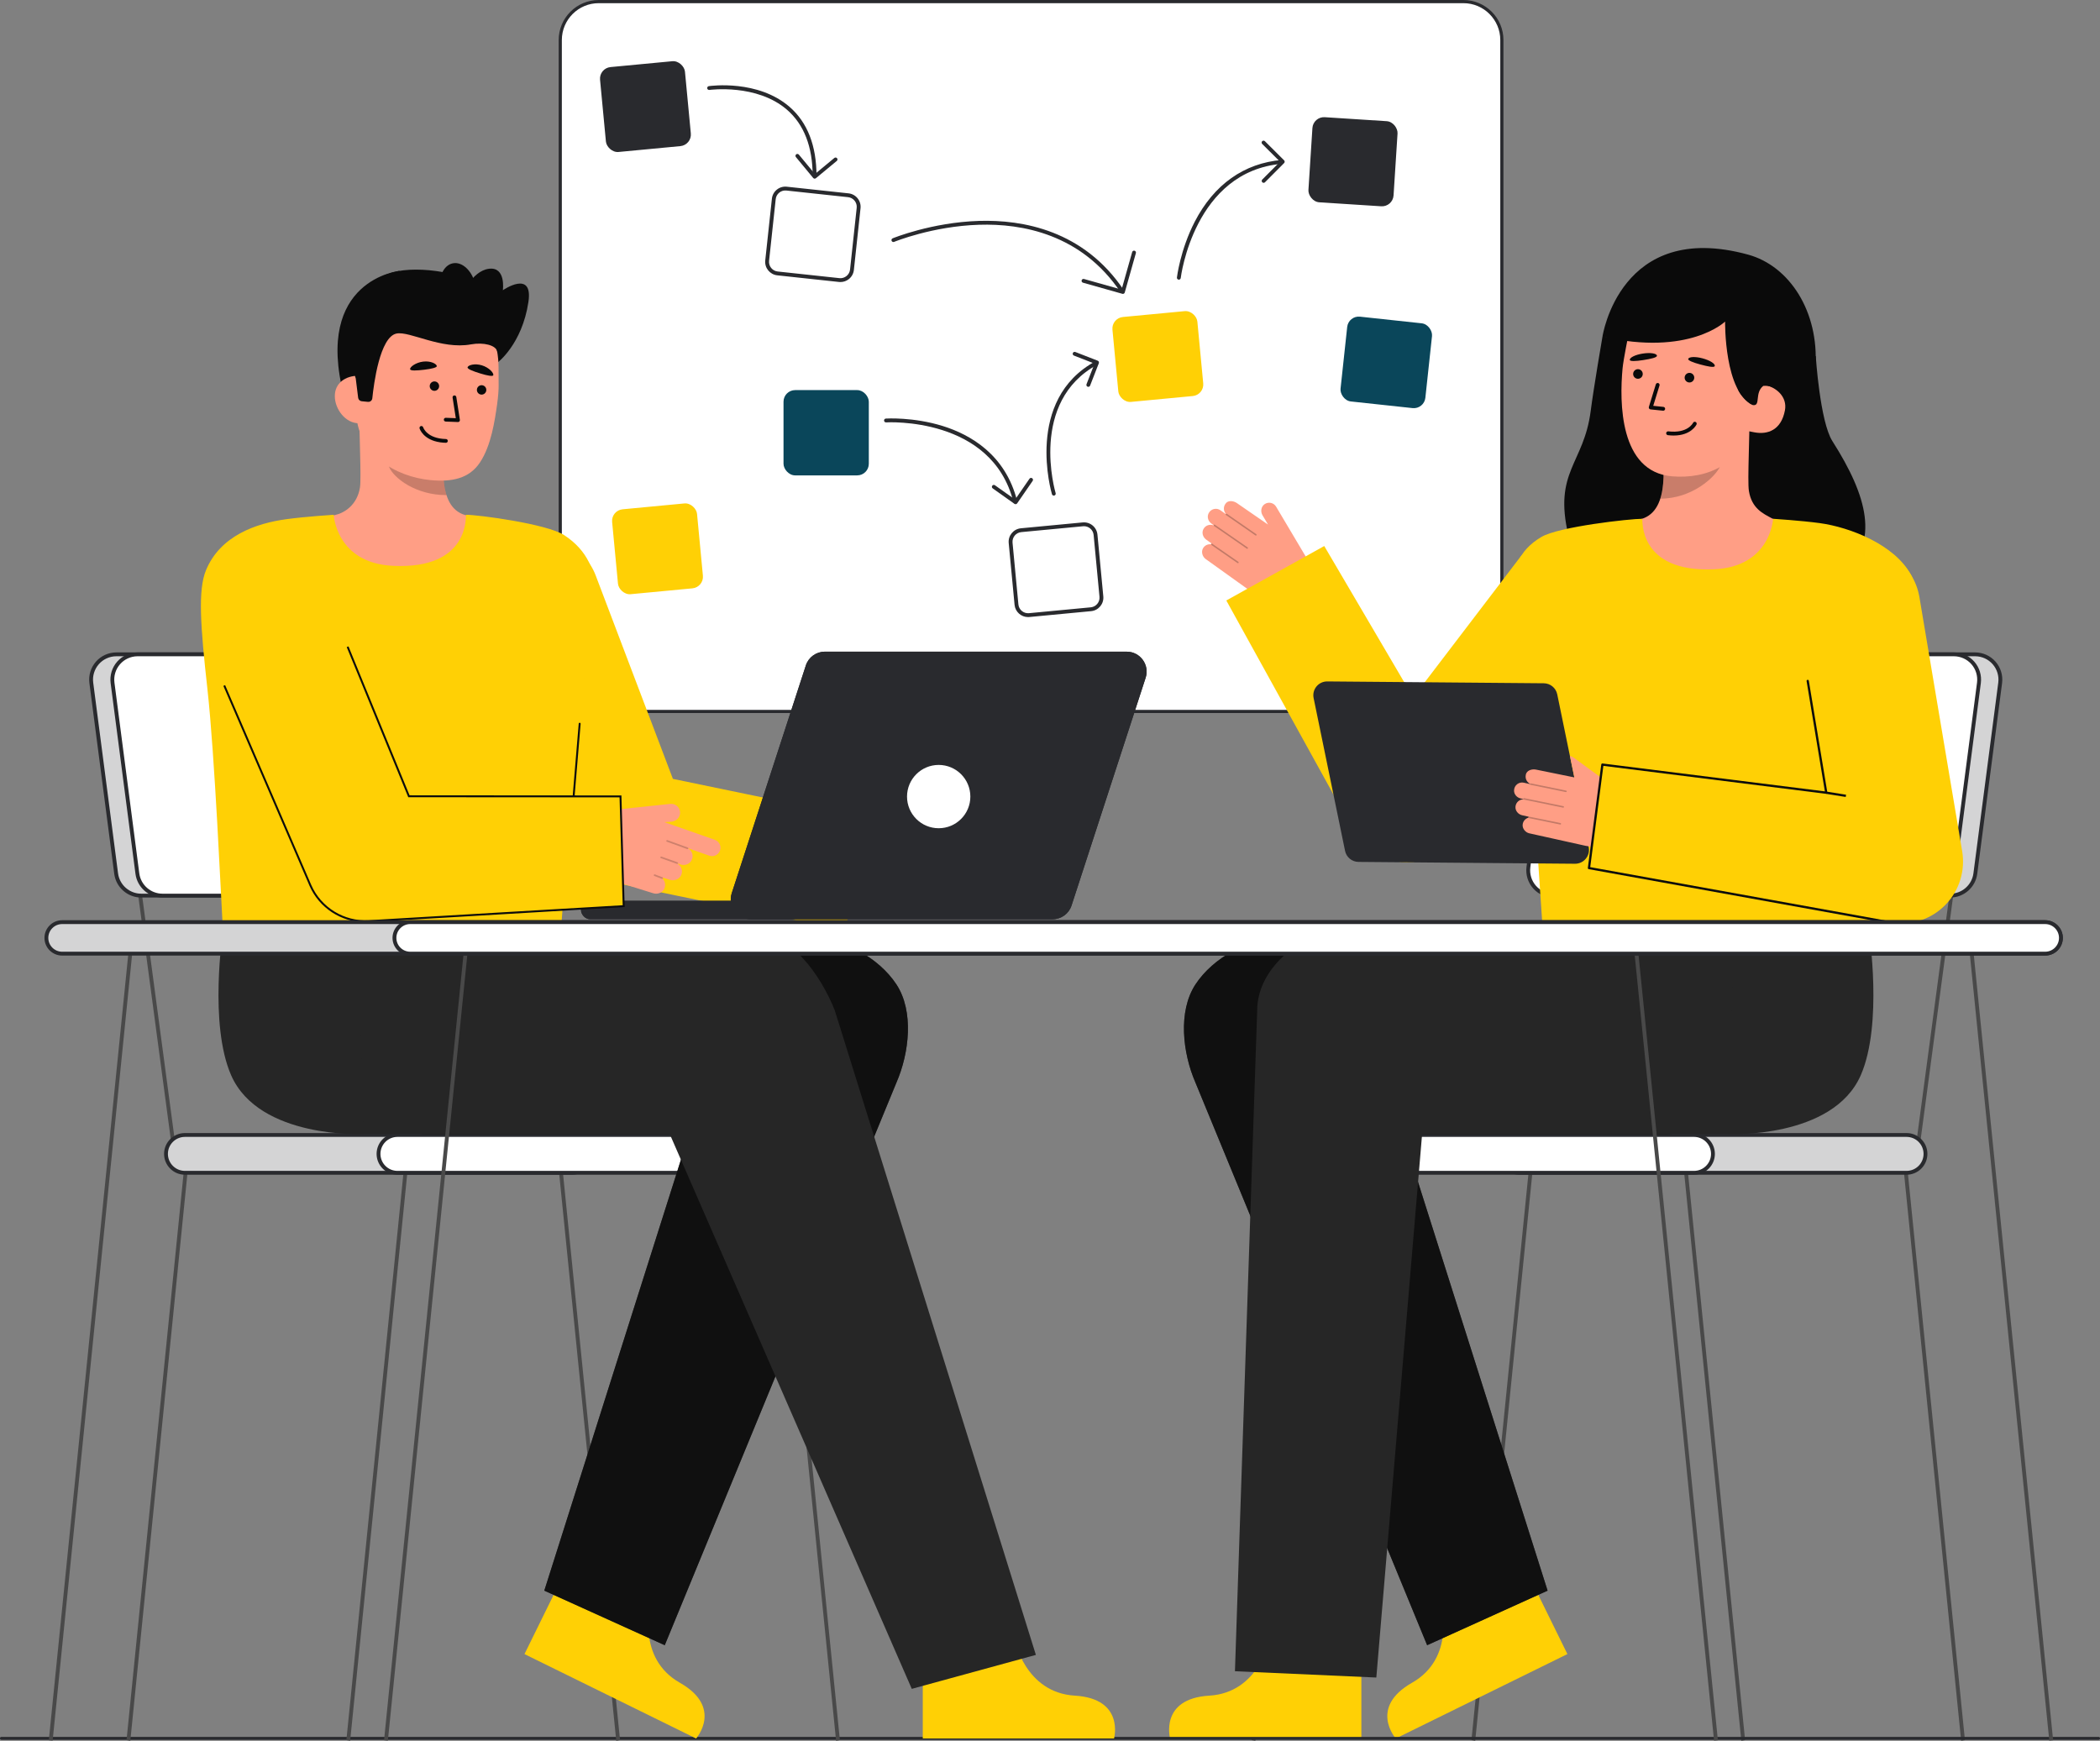 <svg xmlns="http://www.w3.org/2000/svg" id="Layer_2" data-name="Layer 2" viewBox="0 0 1091.824 905.254" style="width: 100%; height: 100%;"><rect x="0" y="0" width="1091.824" height="905.254" fill="#808080" stroke="none"/><g id="Layer_2-2" data-name="Layer 2"><g><g><g><rect x="291.289" y=".824" width="489.557" height="369.139" rx="19.99" ry="19.99" transform="translate(1072.134 370.787) rotate(-180)" fill="#fff"></rect><path d="m760.855,370.787h-449.576c-11.477,0-20.814-9.337-20.814-20.814V20.814c0-11.477,9.337-20.814,20.814-20.814h449.576c11.477,0,20.814,9.337,20.814,20.814v329.159c0,11.477-9.337,20.814-20.814,20.814ZM311.279,1.648c-10.568,0-19.166,8.598-19.166,19.166v329.159c0,10.568,8.598,19.166,19.166,19.166h449.576c10.568,0,19.166-8.598,19.166-19.166V20.814c0-10.568-8.598-19.166-19.166-19.166h-449.576Z" fill="#292a2e"></path></g><g><rect x="313.4" y="33.258" width="44.348" height="44.348" rx="6.036" ry="6.036" transform="translate(-3.734 31.927) rotate(-5.417)" fill="#292a2e"></rect><g><rect x="400.457" y="99.684" width="44.348" height="44.348" rx="6.036" ry="6.036" transform="translate(15.462 -44.513) rotate(6.141)" fill="#fff"></rect><path d="m436.963,146.666c-.255,0-.51-.014-.766-.042h0l-32.09-3.453c-3.857-.416-6.658-3.891-6.243-7.749l3.453-32.09c.201-1.869,1.117-3.547,2.581-4.727,1.465-1.18,3.299-1.719,5.168-1.517l32.09,3.453c1.868.201,3.547,1.118,4.726,2.581,1.18,1.464,1.719,3.299,1.518,5.167l-3.453,32.09c-.201,1.869-1.117,3.547-2.581,4.727-1.263,1.017-2.803,1.558-4.401,1.558Zm-.553-2.03c1.342.143,2.65-.242,3.699-1.086,1.048-.844,1.704-2.045,1.848-3.383l3.453-32.09c.144-1.337-.242-2.651-1.086-3.699-.845-1.047-2.046-1.704-3.383-1.848l-32.091-3.453c-1.33-.142-2.649.241-3.698,1.085-1.048.844-1.704,2.046-1.848,3.383l-3.453,32.09c-.297,2.761,1.708,5.249,4.47,5.546l32.09,3.453h0Z" fill="#292a2e"></path></g><g><path d="m583.445,152.416c-.322,0-.638-.155-.831-.442-20.361-30.286-51.25-35.803-73.584-35.099-24.286.766-43.963,8.825-44.158,8.906-.511.21-1.095-.03-1.308-.541-.212-.51.03-1.095.54-1.307.2-.083,20.215-8.28,44.863-9.058,22.83-.718,54.434,4.938,75.307,35.982.308.458.187,1.08-.272,1.388-.171.115-.365.17-.557.17Z" fill="#292a2e"></path><path d="m583.815,152.825c-.091,0-.182-.013-.272-.038l-20.49-5.786c-.532-.15-.841-.703-.69-1.234.149-.533.707-.839,1.233-.69l19.528,5.514,5.515-19.528c.149-.533.704-.838,1.233-.69.532.15.841.703.69,1.234l-5.786,20.49c-.124.44-.525.729-.961.729Z" fill="#292a2e"></path></g><rect x="579.805" y="163.22" width="44.348" height="44.348" rx="6.036" ry="6.036" transform="translate(-14.813 57.657) rotate(-5.417)" fill="#FFD005"></rect><rect x="681.266" y="61.931" width="44.348" height="44.348" rx="6.036" ry="6.036" transform="translate(6.846 -44.962) rotate(3.679)" fill="#292a2e"></rect><rect x="698.574" y="166.273" width="44.348" height="44.348" rx="6.036" ry="6.036" transform="translate(24.296 -76.024) rotate(6.141)" fill="#0A465A"></rect><g><rect x="526.862" y="274.085" width="44.348" height="44.348" rx="6.036" ry="6.036" transform="translate(-25.516 53.154) rotate(-5.417)" fill="#fff"></rect><path d="m534.49,320.885c-3.584,0-6.655-2.734-7.001-6.372l-3.047-32.131c-.366-3.862,2.479-7.303,6.341-7.669l32.131-3.047c1.868-.178,3.698.384,5.147,1.582s2.345,2.888,2.521,4.759l3.047,32.131c.366,3.862-2.478,7.303-6.34,7.669h0l-32.131,3.047c-.225.021-.448.032-.669.032Zm29.097-47.251c-.16,0-.322.007-.483.023l-32.131,3.047c-2.766.262-4.802,2.725-4.54,5.49l3.047,32.131c.264,2.765,2.736,4.803,5.49,4.538l32.131-3.047c2.765-.262,4.801-2.725,4.539-5.49l-3.047-32.131c-.127-1.339-.769-2.548-1.805-3.406-.912-.753-2.033-1.155-3.201-1.155Z" fill="#292a2e"></path></g><rect x="319.678" y="263.217" width="44.348" height="44.348" rx="6.036" ry="6.036" transform="translate(-25.415 33.547) rotate(-5.417)" fill="#FFD005"></rect><g><path d="m612.897,145.425c-.038,0-.076-.002-.115-.006-.549-.063-.942-.56-.879-1.108.017-.143,1.728-14.423,9.244-28.985,10.004-19.383,25.683-30.502,45.34-32.156.548-.043,1.034.363,1.08.913.047.55-.362,1.034-.912,1.081-45.849,3.856-52.701,58.822-52.766,59.377-.059.51-.491.886-.992.886Z" fill="#292a2e"></path><path d="m656.98,95.073c-.255,0-.511-.097-.705-.292-.392-.39-.394-1.022-.004-1.414l9.24-9.281-9.28-9.24c-.392-.39-.394-1.022-.004-1.414.39-.391,1.023-.393,1.415-.003l9.988,9.946c.392.39.394,1.022.004,1.414l-9.945,9.99c-.195.196-.452.294-.709.294Z" fill="#292a2e"></path></g><g><path d="m547.889,257.723c-.429,0-.824-.276-.956-.707-.149-.488-14.531-49.055,22.697-69.195.487-.264,1.092-.082,1.355.404.263.485.082,1.092-.404,1.355-35.779,19.356-21.881,66.378-21.736,66.851.162.528-.136,1.087-.663,1.249-.098.03-.196.044-.293.044Z" fill="#292a2e"></path><path d="m565.83,201.156c-.121,0-.243-.022-.363-.069-.515-.2-.769-.78-.568-1.294l4.172-10.717-10.717-4.172c-.515-.201-.77-.78-.569-1.295.2-.515.78-.771,1.294-.569l11.649,4.534c.248.097.446.287.553.53.107.243.113.518.017.765l-4.535,11.649c-.153.396-.531.638-.932.638Z" fill="#292a2e"></path></g><g><path d="m423.516,92.542h0c-.553,0-1-.448-1-1,0-15.191-4.483-26.787-13.328-34.465-15.697-13.627-40.119-10.342-40.364-10.307-.547.071-1.053-.303-1.131-.849-.077-.547.303-1.053.849-1.131,1.034-.149,25.551-3.457,41.948,10.768,9.309,8.075,14.027,20.182,14.026,35.983,0,.552-.448,1-1,1Z" fill="#292a2e"></path><path d="m423.564,92.903c-.031,0-.062-.001-.094-.004-.264-.025-.508-.154-.677-.358l-8.989-10.858c-.352-.425-.293-1.056.133-1.408.425-.353,1.055-.292,1.408.133l8.352,10.088,10.088-8.352c.426-.353,1.055-.292,1.408.133.352.425.293,1.056-.133,1.408l-10.858,8.99c-.18.149-.406.229-.638.229Z" fill="#292a2e"></path></g><rect x="407.362" y="202.858" width="44.348" height="44.348" rx="6.036" ry="6.036" fill="#0A465A"></rect><g><path d="m527.876,261.844c-.448,0-.855-.303-.969-.757-11.148-44.597-65.662-41.471-66.205-41.435-.552.04-1.027-.379-1.065-.931-.036-.551.38-1.027.931-1.064.144-.011,14.305-.897,29.68,3.906,14.271,4.459,32.554,14.852,38.6,39.039.135.536-.191,1.079-.728,1.213-.081.021-.163.03-.243.03Z" fill="#292a2e"></path><path d="m528.015,262.181c-.206,0-.408-.063-.579-.185l-11.316-8.031c-.45-.319-.556-.944-.236-1.394.32-.45.943-.557,1.395-.237l10.489,7.444,7.477-10.842c.312-.455.937-.569,1.391-.255.455.313.569.937.256,1.391l-8.052,11.676c-.152.22-.386.37-.649.417-.058.01-.116.015-.174.015Z" fill="#292a2e"></path></g></g></g><g><g><polygon points="1019.636 905.254 1021.6 904.876 990.904 599.845 988.94 600.223 1019.636 905.254" fill="#494949"></polygon><polygon points="905.338 905.254 907.302 904.876 876.607 599.845 874.643 600.223 905.338 905.254" fill="#494949"></polygon><g><polygon points="652.69 905.254 650.726 904.876 681.422 599.845 683.386 600.223 652.69 905.254" fill="#494949"></polygon><polygon points="766.988 905.254 765.024 904.876 795.719 599.845 797.683 600.223 766.988 905.254" fill="#494949"></polygon></g><rect x="731.969" y="531.882" width="135.496" height="2" transform="translate(165.679 1255.036) rotate(-82.395)" fill="#494949"></rect><rect x="937.793" y="531.882" width="135.496" height="2" transform="translate(344.262 1459.049) rotate(-82.395)" fill="#494949"></rect><g><rect x="780.1" y="590.199" width="220.99" height="19.671" rx="9.835" ry="9.835" transform="translate(1781.19 1200.068) rotate(-180)" fill="#292a2e"></rect><rect x="780.1" y="590.199" width="220.99" height="19.671" rx="9.835" ry="9.835" transform="translate(1781.19 1200.068) rotate(-180)" fill="#fff" opacity=".8"></rect><path d="m779.1,600.034c0-5.975,4.861-10.835,10.835-10.835h201.32c5.975,0,10.835,4.86,10.835,10.835,0,5.975-4.86,10.835-10.835,10.835h-201.32c-5.975,0-10.835-4.861-10.835-10.835Zm10.835-8.835c-4.872,0-8.835,3.963-8.835,8.835,0,4.872,3.963,8.835,8.835,8.835h201.32c4.872,0,8.835-3.963,8.835-8.835,0-4.872-3.963-8.835-8.835-8.835h-201.32Z" fill="#292a2e"></path></g><g><rect x="669.605" y="590.199" width="220.99" height="19.671" rx="9.835" ry="9.835" transform="translate(1560.2 1200.068) rotate(-180)" fill="#fff"></rect><path d="m668.604,600.034c0-5.975,4.861-10.835,10.836-10.835h201.319c5.975,0,10.835,4.86,10.835,10.835,0,5.975-4.861,10.835-10.835,10.835h-201.319c-5.975,0-10.836-4.861-10.836-10.835Zm10.836-8.835c-4.872,0-8.836,3.963-8.836,8.835,0,4.872,3.964,8.835,8.836,8.835h201.319c4.872,0,8.835-3.963,8.835-8.835,0-4.872-3.963-8.835-8.835-8.835h-201.319Z" fill="#292a2e"></path></g><g><path d="m818.724,465.73h195.247c6.603,0,12.182-4.899,13.035-11.447l12.915-99.18c1.024-7.867-5.101-14.842-13.035-14.842h-195.247c-6.603,0-12.182,4.899-13.035,11.447l-12.915,99.18c-1.024,7.867,5.101,14.842,13.035,14.842Z" fill="#292a2e"></path><path d="m818.724,465.73h195.247c6.603,0,12.182-4.899,13.035-11.447l12.915-99.18c1.024-7.867-5.101-14.842-13.035-14.842h-195.247c-6.603,0-12.182,4.899-13.035,11.447l-12.915,99.18c-1.024,7.867,5.101,14.842,13.035,14.842Z" fill="#fff" opacity=".8"></path><path d="m808.096,461.919c-2.685-3.058-3.924-7.125-3.398-11.16l12.915-99.18c.915-7.023,6.944-12.319,14.026-12.319h195.247c4.069,0,7.943,1.753,10.628,4.811s3.923,7.125,3.398,11.16l-12.915,99.18c-.915,7.022-6.944,12.318-14.026,12.318h-195.247c-4.069,0-7.943-1.753-10.628-4.811Zm23.543-120.658c-6.081,0-11.258,4.547-12.043,10.577l-12.915,99.18c-.451,3.464.612,6.957,2.918,9.582,2.305,2.625,5.631,4.131,9.125,4.131h195.247c6.081,0,11.258-4.547,12.043-10.576l12.915-99.18c.451-3.464-.612-6.957-2.917-9.582-2.305-2.625-5.631-4.131-9.125-4.131h-195.247Z" fill="#292a2e"></path></g><g><path d="m807.683,465.73h195.247c6.603,0,12.182-4.899,13.035-11.447l12.915-99.18c1.024-7.867-5.101-14.842-13.035-14.842h-195.247c-6.603,0-12.182,4.899-13.035,11.447l-12.915,99.18c-1.024,7.867,5.101,14.842,13.035,14.842Z" fill="#fff"></path><path d="m797.055,461.919c-2.685-3.058-3.924-7.125-3.398-11.16l12.915-99.18c.915-7.023,6.944-12.319,14.026-12.319h195.247c4.069,0,7.943,1.753,10.628,4.811s3.924,7.125,3.398,11.16l-12.915,99.18c-.915,7.022-6.944,12.318-14.026,12.318h-195.247c-4.069,0-7.943-1.753-10.628-4.811Zm23.543-120.658c-6.081,0-11.258,4.547-12.043,10.577l-12.915,99.18c-.451,3.464.612,6.957,2.918,9.582,2.305,2.625,5.631,4.131,9.125,4.131h195.247c6.081,0,11.258-4.547,12.043-10.576l12.915-99.18c.451-3.465-.612-6.958-2.918-9.583-2.305-2.625-5.631-4.131-9.125-4.131h-195.247Z" fill="#292a2e"></path></g></g><g><g><path d="m660.119,852.415s-5.362,27.794-31.385,29.343c-26.023,1.549-20.38,22.28-20.38,22.28h99.444v-49.684s-47.68-1.938-47.68-1.938Z" fill="#FFD005"></path><path d="m749.346,834.867s7.457,27.306-15.209,40.183c-22.667,12.877-8.452,28.988-8.452,28.988l89.232-43.896-21.931-44.582-43.639,19.307Z" fill="#FFD005"></path><g><path d="m804.614,827.154l-75.249-237.39h136.399c27.398,0,38.822-23.235,38.822-50.633,0-27.398-26.935-51.416-54.334-51.416h-184.089c-16.711,0-35.449,10.22-44.621,24.19-9.171,13.969-6.693,35.618-.048,50.951l120.498,292.667" fill="#262626"></path><path d="m804.614,827.154l-75.249-237.39h136.399c27.398,0,38.822-23.235,38.822-50.633,0-27.398-26.935-51.416-54.334-51.416h-184.089c-16.711,0-35.449,10.22-44.621,24.19-9.171,13.969-6.693,35.618-.048,50.951l120.498,292.667" fill="#0a0a0a" opacity=".8"></path><path d="m715.574,872.339l23.802-282.575,165.209-.011c38.711-3.035,56.44-24.25,55.877-51.642-.556-27.045-14.25-53.758-41.174-53.758-.411,0-103.525,0-103.525,0h-119.143c-19.92.409-42.982,19.252-42.982,40.925l-11.57,343.777" fill="#262626"></path><path d="m971.732,484.685s7.337,47.846-4.293,74.447c-14.519,33.21-68.947,30.622-68.947,30.622l3.067-105.4,70.173.331Z" fill="#262626"></path></g></g><g><path d="m979.818,479.277l.211.012s-.153-4.076-.211-.012Z" fill="#333"></path><g><path d="m979.552,479.277l.211.012s-.153-4.076-.211-.012Z" fill="#333"></path><g><path d="m625.367,285.299c.853-1.672,2.59-2.466,4.261-2.256,0-.075.001-.152.047-.219.083-.115.212-.148.342-.139l-2.89-2.072c-1.747-1.252-2.461-3.631-1.431-5.518,1.068-1.957,3.372-2.664,5.282-1.869-.007-.041.02-.08.026-.122l-1.188-.851c-1.643-1.178-2.353-3.369-1.506-5.205,1.14-2.47,4.154-3.184,6.251-1.681l2.741,1.964c.008-.016,0-.035.011-.05.012-.02.04-.02.056-.037-1.268-1.428-1.435-3.588-.275-5.205,1.294-2.082,4.28-1.656,6.052-.386l16.131,11.142-2.883-4.854c-1.156-1.946-.735-4.557,1.148-5.813,2.008-1.34,4.703-.71,5.92,1.339l15.743,26.503c3.84,6.465,1.84,14.811-4.512,18.834h0c-7.249,4.59-16.557,4.323-23.531-.676l-24.36-17.46c-1.607-1.152-2.334-3.607-1.436-5.369Z" fill="#ff9e85"></path><g fill="none" opacity=".25"><path d="m653.27,278.343c-.123.169-.359.21-.532.09l-15.327-10.616c-.175-.121-.219-.361-.097-.537.101-.174.362-.219.537-.097l15.327,10.616c.175.121.219.361.097.537l-.005.007Z" fill="#0c0c0c"></path></g><g fill="none" opacity=".25"><path d="m648.775,285.232c-.123.169-.359.21-.532.09l-17.104-11.847c-.175-.121-.219-.361-.097-.537.112-.159.362-.218.537-.097l17.104,11.847c.175.121.219.361.097.537l-.005.007Z" fill="#0c0c0c"></path></g><g fill="none" opacity=".25"><path d="m643.949,292.721c-.123.169-.359.21-.532.09l-13.644-9.45c-.175-.121-.219-.361-.097-.537.126-.174.362-.218.537-.097l13.644,9.45c.175.121.219.361.097.537l-.005.007Z" fill="#0c0c0c"></path></g></g><path d="m688.496,283.934l46.233,78.739,56.413-73.993,46.849,42.237-80.006,103.616-.524.738c-2.79,3.832-6.479,7.1-10.957,9.455-15.63,8.22-34.964,2.213-43.184-13.417l-65.742-119.055,50.921-28.318Z" fill="#FFD005"></path><path d="m739.261,372.141c.091,0,.181-.021.267-.064.289-.147.404-.501.256-.79l-4.532-8.881c-.147-.289-.502-.403-.79-.256-.289.147-.404.501-.256.79l4.532,8.881c.103.203.31.32.523.32Z" fill="#0c0c0c"></path><rect x="793.927" y="362.238" width="1.174" height="24.909" transform="translate(-19.954 45.619) rotate(-3.248)" fill="#0c0c0c"></rect><g><g><path d="m944.046,185.196s2.196,34.055,8.63,44.168c18.524,29.115,24.175,52.044,6.164,69.489-18.011,17.446-134.161,19.03-143.419-20.511-7.794-33.289,8.062-37.061,11.611-64.638,1.606-12.478,6.118-38.655,6.118-38.655" fill="#0a0a0a"></path><path id="sk" d="m844.99,272.022c.201-.026,2.426,36.894,45.316,33.675,29.693-2.224,40.28-33.728,40.96-33.728-3.201-.68-8.592-1.67-10.014-2.429-4.676-2.512-10.461-5.126-11.968-14.206-.869-5.233.605-32.006.151-37.301l-45.579,10.173c.637,11.183,5.094,37.107-10.529,41.696-2.599.759-5.4,1.457-8.339,2.12Z" fill="#ff9e85"></path><path id="sh" d="m863.219,259.307c.646-2.061,1.03-3.853,1.371-7.074.61-5.761.286-11.057-.298-16.453,9.208-1.226,18.048-5.098,25.191-11.036.846,3.126,6.181,14.664,4.892,17.634-2.436,5.615-14.563,16.929-31.156,16.929Z" fill="#0c0c0c" opacity=".22"></path><path d="m869.26,247.687c17.988,1.536,37.276-5.937,41.815-29.921l7.974-21.631c4.539-23.985-4.378-45.812-26.961-50.086h0c-22.583-4.274-40.722,3.192-45.261,27.176,0,0-2.802,13.723-3.233,18.365-1.628,17.504-1.628,53.767,25.666,56.097Z" fill="#ff9e85"></path><path id="e1_eb" d="m847.365,187.175c.083.778,3.011.697,6.908.084,3.897-.613,7.348-1.339,7.203-2.303-.182-1.217-3.505-1.705-7.402-1.092-3.897.613-6.84,2.087-6.71,3.311Z" fill="#0a0a0a"></path><path d="m937.115,203.677l-25.426,7.015c-15.331-6.204-14.786-43.471-14.786-43.471,0,0-18.623,18.151-63.752,7.827,0,0,9.049-60.937,75.721-42.637,21.498,5.901,36.928,29.565,35.006,58.519-1.347,20.291-6.763,12.747-6.763,12.747Z" fill="#0a0a0a"></path><path d="m912.168,224.818c6.863,1.299,13.929-1.14,15.856-11.476,1.28-6.866-4.29-12.078-11.153-13.376l-4.407,3.929-6.197,19.806,5.9,1.117Z" fill="#ff9e85"></path><g><circle id="e1_eye" cx="851.594" cy="194.468" r="2.5" fill="#0a0a0a"></circle><g id="e1_n"><path d="m864.736,213.579c.506,0,.939-.382.993-.896.058-.549-.341-1.041-.891-1.099l-5.296-.554,3.26-10.578c.162-.528-.134-1.087-.662-1.25-.527-.162-1.087.133-1.25.661l-3.617,11.741c-.088.286-.043.596.122.846s.433.412.73.443l6.506.68c.035.004.07.005.104.005Z" fill="#0a0a0a"></path></g><g id="e1_m"><path d="m870.164,226.48c9.064,0,11.762-5.478,11.883-5.734.235-.5.021-1.095-.478-1.331-.496-.235-1.09-.023-1.328.472-.113.233-2.881,5.613-12.855,4.42-.56-.069-1.047.326-1.112.874-.065.548.326,1.046.874,1.112,1.076.129,2.081.187,3.017.187Z" fill="#0a0a0a"></path></g><path id="e1_eb-2" data-name="e1_eb" d="m877.73,186.652c-.24.745,2.47,1.859,6.28,2.88s7.259,1.757,7.518.818c.327-1.186-2.512-2.98-6.322-4.001-3.81-1.021-7.098-.868-7.476.304Z" fill="#0a0a0a"></path><circle id="e1_eye-2" data-name="e1_eye" cx="878.372" cy="196.394" r="2.5" fill="#0a0a0a"></circle></g><path d="m908.107,190.821c.026,2.104-5.279,9.667-4.543,11.638,1.161,3.109,6.002,8.122,8.125,8.233,3.739.196.498-6.403,5.059-10.017.732-.061,1.481-.071,2.236.029,3.036.361,5.653,1.876,7.464,4.054l-.314-9.538" fill="#0a0a0a"></path></g><path d="m793.046,352.06c1.333,15.66,7.817,113.004,9.099,132.293l169.586.361c.998-17.398,12.526-93.473,16.31-127.494,3.612-32.465,10.698-48.719,5.504-58.316-8.488-15.686-31.682-24.751-47.497-26.892-9.658-1.307-24.183-2.245-24.183-2.245,0,0-1.23,24.88-30.556,26.264-39.921,1.883-37.255-26.264-37.453-26.264-6.467,0-43.412,4.094-52.451,9.451-24.63,14.585-11.189,39.654-8.359,72.842Z" fill="#FFD005"></path><path d="m682.968,363l16.347,79.453c.684,3.325,3.597,5.72,6.991,5.749l112.561.958c4.585.039,8.038-4.16,7.114-8.651l-16.347-79.453c-.684-3.325-3.597-5.72-6.991-5.749l-112.561-.958c-4.585-.039-8.038,4.16-7.114,8.651Z" fill="#292a2e"></path><g><path d="m787.929,419.437c-.2,2.138,1.386,4.041,3.489,4.511l3.465.764c-.118.047-.223.129-.258.27-.012.07.012.153.047.211-1.621.47-2.913,1.879-3.031,3.759-.141,1.962,1.492,3.935,3.418,4.37l29.26,6.496c1.515.341,3.042.505,4.558.505,6.836,0,13.367-3.336,17.349-9.127,4.264-6.19,2.831-14.66-3.242-19.088l-24.891-18.195c-.564-.411-1.21-.67-1.856-.763l2.291,11.124-.611-.141-.129-.024-19.088-3.888c-2.126-.47-5.039.305-5.415,2.725-.423,1.95.576,3.865,2.302,4.687-.012.012-.035.024-.035.047-.012.023.012.035.012.059l-3.301-.728c-2.514-.564-5.004,1.28-5.086,3.994-.059,2.02,1.457,3.759,3.43,4.193l1.421.317c.012.047,0,.094.023.129-2.067.012-3.912,1.574-4.123,3.794Z" fill="#ff9e85"></path><g fill="none" opacity=".25"><path d="m814.566,411.593c-.047.204-.248.334-.454.292l-18.264-3.745c-.209-.043-.343-.247-.3-.456.025-.199.247-.343.456-.3l18.264,3.745c.209.043.343.247.3.456l-.002.009Z" fill="#0c0c0c"></path></g><g fill="none" opacity=".25"><path d="m813.137,419.694c-.047.204-.248.334-.454.292l-20.383-4.18c-.209-.043-.343-.247-.3-.456.04-.191.247-.343.456-.3l20.383,4.18c.209.043.343.247.3.456l-.002.009Z" fill="#0c0c0c"></path></g><g fill="none" opacity=".25"><path d="m811.639,428.476c-.047.204-.248.334-.454.292l-16.259-3.334c-.209-.043-.343-.247-.3-.456.047-.21.247-.343.456-.3l16.259,3.334c.209.043.343.247.3.456l-.002.009Z" fill="#0c0c0c"></path></g></g><path id="b_4_b" d="m826.131,451.394l158.747,28.688c1.167.127,2.332.189,3.492.189,8.827,0,17.329-3.626,23.456-10.119,6.932-7.349,10.021-17.52,8.345-27.481l-22.224-132.097c-2.955-17.564-19.586-29.403-37.154-26.452-17.564,2.955-29.407,19.589-26.452,37.154l15.154,90.935-116.385-14.617-6.979,53.801Z" fill="#FFD005"></path><g id="b_4_b-2" data-name="b_4_b"><path d="m984.879,480.67c.279,0,.525-.198.577-.483.057-.319-.155-.625-.474-.683l-158.197-28.588,6.832-52.666,115.804,14.543c.192.023.368-.041.497-.176s.187-.32.156-.504l-9.633-58.118c-.053-.319-.352-.544-.676-.483-.32.053-.536.356-.483.676l9.505,57.341-115.604-14.518c-.314-.039-.614.186-.656.507l-6.979,53.801c-.04.311.17.598.478.654l158.747,28.688c.036.006.07.009.106.009Z" fill="#0c0c0c"></path></g><rect x="954.013" y="407.859" width="1.176" height="10.341" transform="translate(395.873 1290.344) rotate(-80.905)" fill="#0c0c0c"></rect></g></g></g></g></g><g><path d="m1091.122,904.662H.702c-.388,0-.702-.314-.702-.702s.314-.702.702-.702h1090.419c.388,0,.702.314.702.702s-.314.702-.702.702Z" fill="#292a2e"></path><g fill="none" opacity=".65"><path d="m1091.122,904.662H.702c-.388,0-.702-.314-.702-.702s.314-.702.702-.702h1090.419c.388,0,.702.314.702.702s-.314.702-.702.702Z" fill="#292a2e"></path></g></g><g><g><polygon points="67.755 905.254 65.791 904.876 96.487 599.845 98.451 600.223 67.755 905.254" fill="#494949"></polygon><polygon points="182.053 905.254 180.089 904.876 210.784 599.845 212.748 600.223 182.053 905.254" fill="#494949"></polygon><g><polygon points="434.701 905.254 436.665 904.876 405.969 599.845 404.005 600.223 434.701 905.254" fill="#494949"></polygon><polygon points="320.403 905.254 322.367 904.876 291.672 599.845 289.708 600.223 320.403 905.254" fill="#494949"></polygon></g><rect x="286.674" y="465.134" width="2" height="135.496" transform="translate(-67.997 42.762) rotate(-7.605)" fill="#494949"></rect><rect x="80.85" y="465.134" width="2" height="135.496" transform="translate(-69.808 15.521) rotate(-7.605)" fill="#494949"></rect><g><rect x="86.301" y="590.199" width="220.99" height="19.671" rx="9.835" ry="9.835" fill="#292a2e"></rect><rect x="86.301" y="590.199" width="220.99" height="19.671" rx="9.835" ry="9.835" fill="#fff" opacity=".8"></rect><path d="m297.456,610.869H96.136c-5.975,0-10.835-4.861-10.835-10.835s4.86-10.835,10.835-10.835h201.32c5.975,0,10.835,4.86,10.835,10.835s-4.861,10.835-10.835,10.835Zm-201.32-19.67c-4.872,0-8.835,3.963-8.835,8.835s3.963,8.835,8.835,8.835h201.32c4.872,0,8.835-3.963,8.835-8.835s-3.963-8.835-8.835-8.835H96.136Z" fill="#292a2e"></path></g><g><rect x="196.796" y="590.199" width="220.99" height="19.671" rx="9.835" ry="9.835" fill="#fff"></rect><path d="m407.951,610.869h-201.319c-5.975,0-10.835-4.861-10.835-10.835s4.861-10.835,10.835-10.835h201.319c5.975,0,10.836,4.86,10.836,10.835s-4.861,10.835-10.836,10.835Zm-201.319-19.67c-4.872,0-8.835,3.963-8.835,8.835s3.963,8.835,8.835,8.835h201.319c4.872,0,8.836-3.963,8.836-8.835s-3.964-8.835-8.836-8.835h-201.319Z" fill="#292a2e"></path></g><g><path d="m268.667,465.73H73.42c-6.603,0-12.182-4.899-13.035-11.447l-12.915-99.18c-1.024-7.867,5.101-14.842,13.035-14.842h195.247c6.603,0,12.182,4.899,13.035,11.447l12.915,99.18c1.024,7.867-5.101,14.842-13.035,14.842Z" fill="#292a2e"></path><path d="m268.667,465.73H73.42c-6.603,0-12.182-4.899-13.035-11.447l-12.915-99.18c-1.024-7.867,5.101-14.842,13.035-14.842h195.247c6.603,0,12.182,4.899,13.035,11.447l12.915,99.18c1.024,7.867-5.101,14.842-13.035,14.842Z" fill="#fff" opacity=".8"></path><path d="m268.667,466.73H73.42c-7.082,0-13.112-5.296-14.026-12.318l-12.915-99.18c-.525-4.035.713-8.103,3.398-11.16s6.559-4.811,10.628-4.811h195.247c7.082,0,13.112,5.296,14.026,12.319l12.915,99.18c.525,4.035-.713,8.102-3.398,11.16s-6.559,4.811-10.628,4.811Zm-208.162-125.469c-3.494,0-6.82,1.506-9.125,4.131-2.306,2.625-3.369,6.118-2.917,9.582l12.915,99.18c.785,6.029,5.962,10.576,12.043,10.576h195.247c3.494,0,6.82-1.506,9.125-4.131,2.306-2.625,3.369-6.118,2.918-9.582l-12.915-99.18c-.785-6.03-5.962-10.577-12.043-10.577H60.505Z" fill="#292a2e"></path></g><g><path d="m279.707,465.73H84.46c-6.603,0-12.182-4.899-13.035-11.447l-12.915-99.18c-1.024-7.867,5.101-14.842,13.035-14.842h195.247c6.603,0,12.182,4.899,13.035,11.447l12.915,99.18c1.024,7.867-5.101,14.842-13.035,14.842Z" fill="#fff"></path><path d="m279.707,466.73H84.46c-7.082,0-13.112-5.296-14.026-12.318l-12.915-99.18c-.525-4.035.713-8.103,3.398-11.16s6.559-4.811,10.628-4.811h195.247c7.082,0,13.112,5.296,14.026,12.319l12.915,99.18c.525,4.035-.713,8.102-3.398,11.16s-6.559,4.811-10.628,4.811Zm-208.162-125.469c-3.494,0-6.82,1.505-9.125,4.131-2.306,2.625-3.369,6.118-2.918,9.583l12.915,99.18c.785,6.029,5.962,10.576,12.043,10.576h195.247c3.494,0,6.82-1.506,9.125-4.131,2.306-2.625,3.369-6.118,2.918-9.582l-12.915-99.18c-.785-6.03-5.962-10.577-12.043-10.577H71.546Z" fill="#292a2e"></path></g></g><g><g><path id="sk-2" data-name="sk" d="m249.964,269.9c-.196-.026-2.37,36.052-44.283,32.907-29.016-2.174-39.361-32.958-40.026-32.958,3.128-.665,6.994-1.674,8.531-2.02,5.105-1.15,11.477-5.363,12.95-14.235.849-5.114-.591-31.276-.148-36.45l44.539,9.941c-.622,10.928-4.978,36.261,10.288,40.745,2.54.742,5.276,1.423,8.149,2.071Z" fill="#ff9e85"></path><path id="sh-2" data-name="sh" d="m232.151,257.476c-.631-2.014-1.006-3.765-1.34-6.913-.596-5.629-.279-10.805.291-16.078-8.998-1.198-17.636-4.982-24.616-10.785-.827,3.054-5.375,16.4-4.116,19.303,2.38,5.487,13.566,14.472,29.781,14.472Z" fill="#0c0c0c" opacity=".22"></path><g><path d="m258.636,188.596s12.781-9.498,16.095-31.555c2.566-17.079-13.287-6.12-13.287-6.12,0,0,1.728-12.315-7.259-11.159-8.987,1.156-14.117,14.069-14.117,14.069" fill="#0c0c0c"></path><path d="m207.749,140.857s-44.6,4.445-28.942,64.953l3.941.294,8.001.596" fill="#0c0c0c"></path><path d="m223.709,249.65c-17.559-1.707-38.506-12.966-38.631-36.819l-.113-21.523c-.125-23.853,12.302-43.255,34.761-43.373h0c22.459-.118,39.347,19.131,39.472,42.984l.05,9.529c.01,1.961-.177,5.482-.787,9.773-1.216,8.562-3.099,21.58-8.982,30.352-5.555,8.281-14.552,10.168-25.77,9.077Z" fill="#ff9e85"></path><g><g><circle id="e1_eye-3" data-name="e1_eye" cx="250.395" cy="202.757" r="2.449" transform="translate(13.891 421.557) rotate(-81.772)" fill="#0a0a0a"></circle><g id="e1_n-2" data-name="e1_n"><path d="m231.592,219.204c-.49-.071-.857-.502-.837-1.008.021-.541.476-.962,1.017-.94l5.212.206-1.677-10.713c-.083-.534.282-1.035.817-1.119.534-.083,1.035.282,1.119.816l1.861,11.89c.045.289-.042.584-.237.803s-.477.339-.77.327l-6.403-.253c-.035-.001-.069-.005-.102-.009Z" fill="#0a0a0a"></path></g><g id="e1_m-2" data-name="e1_m"><path d="m228.864,230.018c-8.788-1.271-10.635-6.959-10.717-7.225-.158-.517.133-1.065.65-1.224.514-.159,1.06.13,1.221.644.077.242,2.006,5.845,11.844,6.088.552.011.969.463.956,1.004-.013.541-.463.968-1.003.955-1.061-.026-2.044-.11-2.951-.241Z" fill="#0a0a0a"></path></g><path id="e1_eb-3" data-name="e1_eb" d="m227.114,190.344c.128.756-2.655,1.456-6.492,1.912s-7.284.686-7.404-.261c-.151-1.196,2.993-3.507,6.831-3.962,3.837-.456,6.863,1.123,7.065,2.312Z" fill="#0a0a0a"></path><circle id="e1_eye-4" data-name="e1_eye" cx="225.867" cy="200.787" r="2.449" transform="translate(-5.178 395.594) rotate(-81.772)" fill="#0a0a0a"></circle></g><path id="e1_eb-4" data-name="e1_eb" d="m256.478,195.108c-.189.743-3.017.253-6.709-.887-3.692-1.14-6.936-2.328-6.661-3.243.347-1.155,3.777-2.131,7.47-.99,3.692,1.14,6.199,3.952,5.901,5.12Z" fill="#0a0a0a"></path></g><path d="m186.511,220.09c-6.825.036-12.396-7.237-12.432-14.062-.036-6.825,5.477-10.618,12.303-10.654l3.541,4.555,2.457,20.131-5.868.031Z" fill="#ff9e85"></path><path d="m191.305,208.973c1.137.111,2.152-.713,2.268-1.85.749-7.345,3.903-31.98,12.617-33.687,6.826-1.337,23.282,8.454,38.613,5.649,6.707-1.227,13.053.478,13.676,3.646.247,1.255,4.554-16.715-5.833-30.455-8.269-10.94-35.574-14.215-48.033-10.742-34.499,9.618-19.649,55.316-19.649,55.316l1.243,9.996c.12.965.893,1.718,1.861,1.812l3.237.315Z" fill="#0c0c0c"></path><ellipse cx="238.131" cy="150.411" rx="9.344" ry="13.754" transform="translate(-24.984 49.911) rotate(-11.373)" fill="#0c0c0c"></ellipse></g></g><g><path d="m527.448,852.415s5.362,27.794,31.385,29.343c26.023,1.549,20.38,22.28,20.38,22.28h-99.444v-49.684s47.68-1.938,47.68-1.938Z" fill="#FFD005"></path><path d="m338.261,834.867s-7.457,27.306,15.209,40.183c22.667,12.877,8.452,28.988,8.452,28.988l-89.232-43.896,21.931-44.582,43.639,19.307Z" fill="#FFD005"></path><g><path d="m282.993,827.154l75.249-237.39h-136.399c-27.398,0-38.822-23.235-38.822-50.633s26.935-51.416,54.334-51.416h184.089c16.711,0,35.449,10.22,44.621,24.19,9.171,13.969,6.693,35.618.048,50.951l-120.498,292.667" fill="#262626"></path><path d="m282.993,827.154l75.249-237.39h-136.399c-27.398,0-38.822-23.235-38.822-50.633s26.935-51.416,54.334-51.416h184.089c16.711,0,35.449,10.22,44.621,24.19,9.171,13.969,6.693,35.618.048,50.951l-120.498,292.667" fill="#0a0a0a" opacity=".8"></path><path d="m474.05,878.226l-125.819-288.462-165.209-.011c-38.711-3.035-56.44-24.25-55.877-51.642.556-27.045,14.25-53.758,41.174-53.758h222.669c19.92.409,35.592,22.423,42.982,40.925l104.602,335.288" fill="#262626"></path><path d="m115.875,484.685s-7.337,47.846,4.293,74.447c14.519,33.21,68.947,30.622,68.947,30.622l-3.067-105.4-70.173.331Z" fill="#262626"></path></g></g><path d="m438.703,483.744l-116.701-24.182c-9.883-2.048-18.035-9.001-21.616-18.438l-45.901-120.953c-5.787-15.248,1.883-32.299,17.131-38.085,15.25-5.787,32.299,1.884,38.085,17.131l40.152,105.804,100.834,20.894s-9.961,58.249-11.983,57.83Z" fill="#FFD005"></path><path d="m303.725,350.886c-1.348,15.833-10.903,114.61-12.199,134.112H115.951c-1.009-17.589-4.284-92.266-8.109-126.661-3.652-32.821-4.976-51.551-.77-61.751,7.418-17.989,25.981-24.462,41.971-26.627,9.764-1.322,24.449-2.269,24.449-2.269,0,0,1.243,25.153,30.891,26.553,40.36,1.904,37.664-26.553,37.864-26.553,6.538,0,42.128,4.755,51.027,10.555,12.569,8.192,16.284,19.357,16.431,29.614.169,11.81-4.449,25.071-5.98,43.028Z" fill="#FFD005"></path><path d="m296.822,431.597c-.014,0-.028,0-.042-.002-.275-.022-.479-.264-.457-.54l4.558-54.754c.022-.275.255-.49.54-.457.275.022.479.264.457.54l-4.558,54.754c-.021.261-.24.458-.498.458Z" fill="#0c0c0c"></path><g><path d="m380.446,464.459l38.525-118.423c1.389-4.269,5.368-7.159,9.857-7.159h156.952c7.043,0,12.036,6.874,9.857,13.572l-38.525,118.423c-1.389,4.269-5.368,7.159-9.857,7.159h-156.952c-7.043,0-12.036-6.874-9.857-13.572Z" fill="#292a2e"></path><path d="m380.446,464.459l38.525-118.423c1.389-4.269,5.368-7.159,9.857-7.159h156.952c7.043,0,12.036,6.874,9.857,13.572l-38.525,118.423c-1.389,4.269-5.368,7.159-9.857,7.159h-156.952c-7.043,0-12.036-6.874-9.857-13.572Z" fill="#292a2e"></path><rect x="302.069" y="468.429" width="114.544" height="9.602" rx="4.74" ry="4.74" fill="#292a2e"></rect><rect x="302.069" y="468.429" width="114.544" height="9.602" rx="4.74" ry="4.74" fill="#292a2e"></rect><circle cx="488.041" cy="414.231" r="16.461" fill="#fff"></circle></g><g id="b_4_ha"><path d="m371.665,436.718l-26.221-9.191,3.764-.26c2.493-.273,4.522-2.384,4.379-4.888-.152-2.67-2.504-4.635-5.128-4.347l-46.39,4.93,1.205,14.908c.766,9.472,7.202,17.532,16.27,20.374l20.09,6.258c2.137.67,4.549-.161,5.609-2.134,1.024-1.906.599-4.059-.728-5.44.057-.047.11-.101.138-.175.053-.14.023-.287-.058-.401l3.704,1.161c2.393.75,5.099-.37,5.973-2.72.805-2.166-.107-4.506-1.995-5.612.045-.023.079-.054.114-.092l1.522.477c2.137.67,4.549-.161,5.609-2.134,1.241-2.307.361-4.983-1.68-6.204.008-.031.014-.063.014-.094l10.919,3.827c2.277.798,4.769-.401,5.567-2.677.798-2.277-.401-4.769-2.677-5.567Z" fill="#ff9e85"></path><path id="b_4_ha_sh" d="m357.426,441.562c-.049,0-.099-.008-.149-.026l-10.563-3.841c-.226-.082-.342-.331-.26-.557.082-.226.332-.341.557-.26l10.563,3.841c.226.082.342.331.26.557-.064.177-.231.286-.409.286Z" fill="#0a0a0a" opacity=".2"></path><path id="b_4_ha_sh-2" data-name="b_4_ha_sh" d="m352.086,449.242c-.048,0-.097-.008-.145-.025l-8.326-2.954c-.226-.08-.345-.329-.265-.555.08-.227.329-.346.555-.265l8.326,2.954c.226.08.345.329.265.555-.063.178-.231.29-.41.29Z" fill="#0a0a0a" opacity=".2"></path><path id="b_4_ha_sh-3" data-name="b_4_ha_sh" d="m344.247,457.034c-.051,0-.104-.009-.155-.029l-3.899-1.487c-.224-.085-.337-.336-.252-.561.085-.226.336-.339.562-.252l3.899,1.487c.224.085.337.336.252.561-.066.174-.232.28-.407.28Z" fill="#0a0a0a" opacity=".2"></path></g><path d="m322.602,414.14l-109.999-.074-41.615-101.513-62.078,26.098,51.921,120.481.508,1.199c5.051,11.655,16.984,19.484,30.4,18.692l132.528-7.83-1.665-57.053Z" fill="#FFD005"></path><path d="m189.914,479.576c-12.51,0-24.02-7.475-29.035-19.046l-.509-1.203-44.24-102.656.918-.396,44.75,103.861c5.093,11.753,17.114,19.139,29.911,18.387l132.043-7.801-1.636-56.083-109.849-.074-31.998-78.053.925-.379,31.744,77.432,110.149.075,1.693,58.023-.485.028-132.528,7.83c-.619.037-1.239.055-1.854.055Z" fill="#0c0c0c"></path></g><g><rect x="870.08" y="486.654" width="2" height="419.473" transform="translate(-65.576 91.068) rotate(-5.768)" fill="#494949"></rect><g><g><rect x="-162.272" y="695.39" width="419.473" height="2" transform="translate(-650.169 673.58) rotate(-84.228)" fill="#494949"></rect><rect x="12.026" y="695.39" width="419.473" height="2" transform="translate(-493.4 846.994) rotate(-84.228)" fill="#494949"></rect></g><rect x="1044.378" y="486.654" width="2" height="419.473" transform="translate(-64.693 108.584) rotate(-5.768)" fill="#494949"></rect></g><g><rect x="24.115" y="479.522" width="1047.391" height="16.387" rx="8.194" ry="8.194" fill="#292a2e"></rect><rect x="24.115" y="479.522" width="1047.391" height="16.387" rx="8.194" ry="8.194" fill="#fff" opacity=".8"></rect><path d="m1063.313,496.909H32.309c-5.069,0-9.194-4.124-9.194-9.193s4.125-9.194,9.194-9.194h1031.004c5.069,0,9.193,4.125,9.193,9.194s-4.124,9.193-9.193,9.193ZM32.309,480.522c-3.967,0-7.194,3.227-7.194,7.194s3.227,7.193,7.194,7.193h1031.004c3.967,0,7.193-3.227,7.193-7.193s-3.227-7.194-7.193-7.194H32.309Z" fill="#292a2e"></path></g><g><rect x="205.076" y="479.522" width="866.43" height="16.387" rx="8.194" ry="8.194" fill="#fff"></rect><path d="m1063.313,496.909H213.269c-5.069,0-9.193-4.124-9.193-9.193s4.124-9.194,9.193-9.194h850.043c5.069,0,9.193,4.125,9.193,9.194s-4.124,9.193-9.193,9.193Zm-850.043-16.387c-3.966,0-7.193,3.227-7.193,7.194s3.227,7.193,7.193,7.193h850.043c3.967,0,7.193-3.227,7.193-7.193s-3.227-7.194-7.193-7.194H213.269Z" fill="#292a2e"></path></g></g></g></g></g></svg>